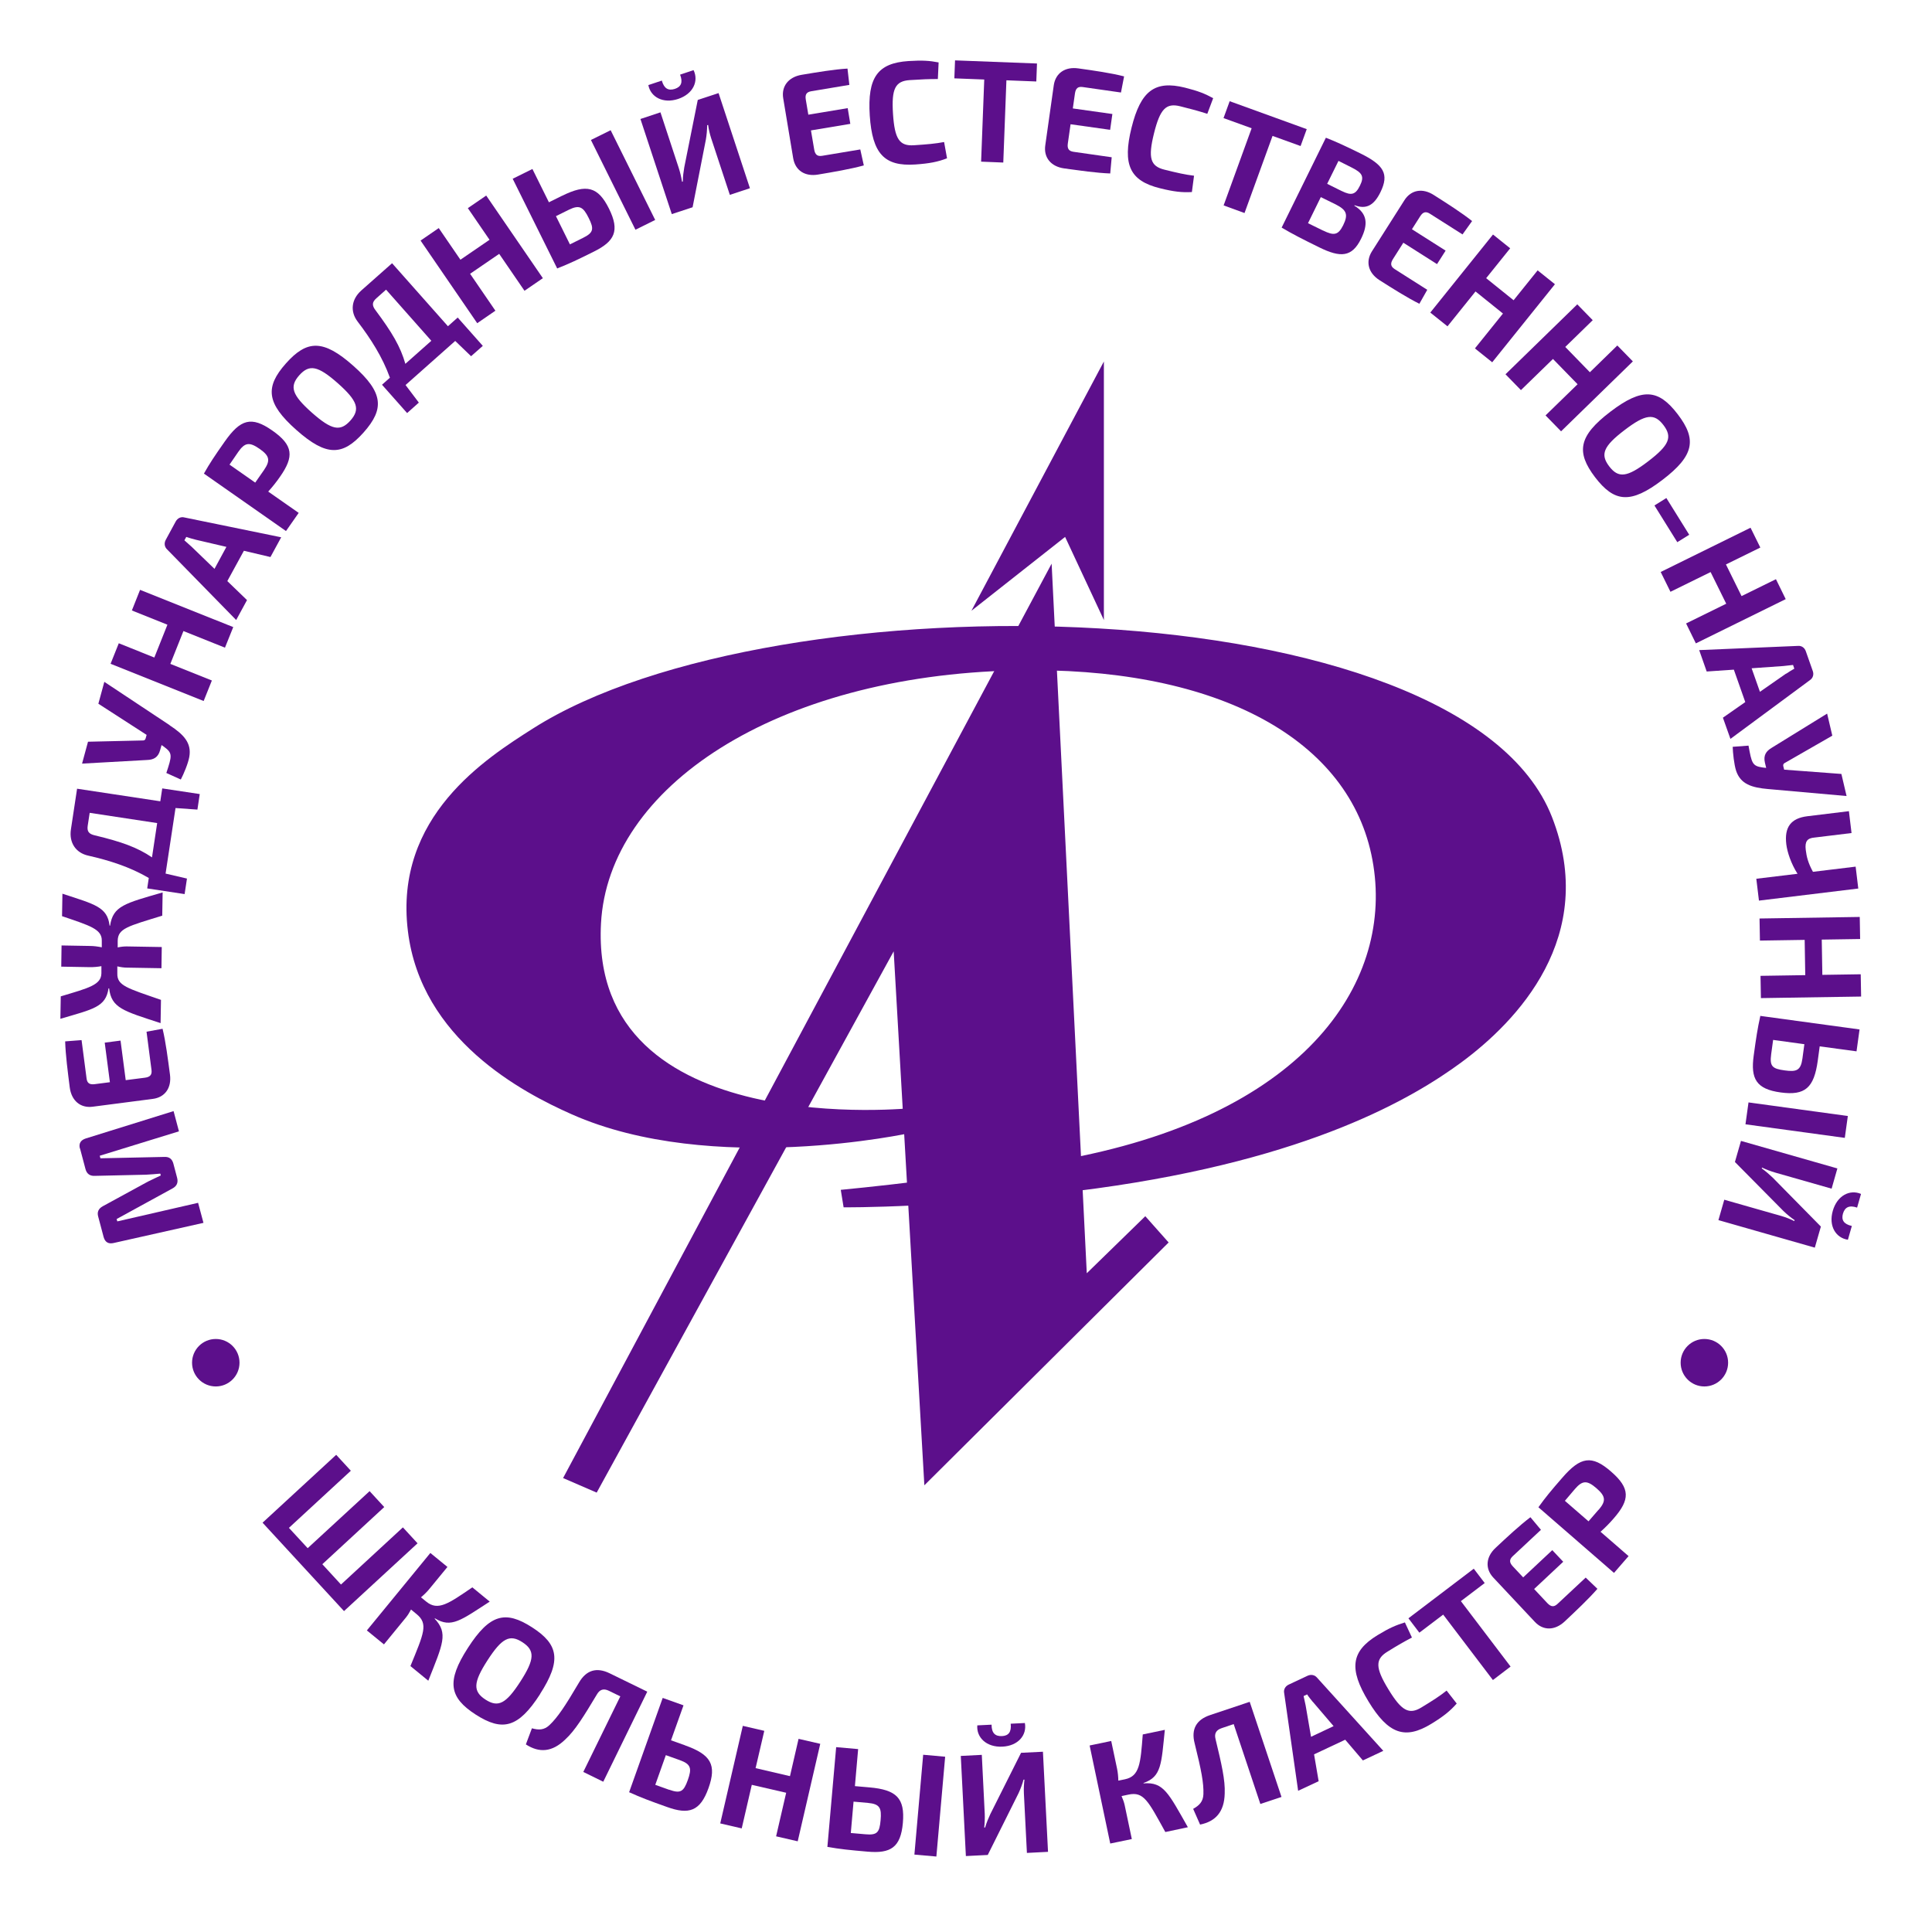 <?xml version="1.0" encoding="UTF-8"?> <svg xmlns="http://www.w3.org/2000/svg" width="128" height="128" viewBox="0 0 128 128" fill="none"> <path fill-rule="evenodd" clip-rule="evenodd" d="M73.102 41.007L73.135 41.091V23.95L64.36 40.464L70.566 35.572L73.102 41.007Z" fill="#5C0F8B"></path> <path fill-rule="evenodd" clip-rule="evenodd" d="M60.562 73.4C60.562 73.4 39.047 75.73 39.817 61.19C40.296 52.15 51.348 44.78 67.247 44.417C80.241 44.126 89.157 48.708 90.853 56.602C92.548 64.484 87.113 73.4 71.602 76.597C65.034 77.956 55.703 78.83 55.703 78.83L55.891 79.988C55.891 79.988 62.97 80.059 72.663 78.733C86.815 76.791 93.648 72.715 96.8 70.398C100.488 67.68 105.924 62.057 102.818 54.117C96.8 38.807 51.296 38.089 35.307 48.267C32.233 50.228 26.092 54.085 27.024 61.682C27.891 68.858 34.614 72.378 37.869 73.821C47.174 77.956 60.368 75.051 60.368 75.051L60.569 73.4H60.562Z" fill="#5C0F8B"></path> <path fill-rule="evenodd" clip-rule="evenodd" d="M37.306 97.925L69.673 37.344L72.002 84.356L75.879 80.577L77.425 82.317L61.241 98.404L59.209 63.028L39.532 98.889L37.306 97.925Z" fill="#5C0F8B"></path> <path d="M14.296 91.856C15.165 91.856 15.868 91.151 15.868 90.283C15.868 89.415 15.165 88.711 14.296 88.711C13.428 88.711 12.724 89.415 12.724 90.283C12.724 91.151 13.428 91.856 14.296 91.856Z" fill="#5C0F8B"></path> <path d="M112.919 91.856C113.788 91.856 114.492 91.151 114.492 90.283C114.492 89.415 113.788 88.711 112.919 88.711C112.051 88.711 111.347 89.415 111.347 90.283C111.347 91.151 112.051 91.856 112.919 91.856Z" fill="#5C0F8B"></path> <path d="M5.294 76.099C5.204 75.756 5.346 75.536 5.683 75.426L11.5 73.614L11.856 74.954L6.608 76.571L6.653 76.74L10.879 76.649C11.202 76.629 11.403 76.778 11.487 77.095L11.733 78.027C11.817 78.344 11.72 78.577 11.435 78.733L7.727 80.764L7.773 80.92L13.124 79.69L13.48 81.017L7.54 82.35C7.19 82.434 6.964 82.304 6.867 81.962L6.504 80.596C6.42 80.292 6.53 80.072 6.808 79.917L9.798 78.286C10.089 78.137 10.374 78.014 10.652 77.878L10.62 77.755C10.309 77.781 9.999 77.814 9.675 77.827L6.271 77.904C5.954 77.917 5.747 77.768 5.663 77.451L5.301 76.086L5.294 76.099Z" fill="#5C0F8B"></path> <path d="M10.769 68.153C10.982 69.026 11.125 70.171 11.261 71.194C11.377 72.074 10.931 72.702 10.122 72.805L6.136 73.323C5.327 73.426 4.738 72.922 4.622 72.055C4.492 71.032 4.343 69.893 4.317 68.994L5.404 68.91L5.735 71.446C5.773 71.763 5.935 71.873 6.278 71.828L7.281 71.699L6.938 69.078L7.986 68.942L8.329 71.563L9.598 71.401C9.954 71.356 10.076 71.2 10.038 70.89L9.708 68.353L10.769 68.159V68.153Z" fill="#5C0F8B"></path> <path d="M7.294 61.326C7.488 60.019 8.271 59.85 10.775 59.126L10.749 60.666C8.484 61.364 7.811 61.507 7.798 62.329V62.769C8.012 62.723 8.232 62.698 8.426 62.704L10.717 62.743L10.697 64.147L8.407 64.108C8.213 64.108 7.993 64.076 7.773 64.024V64.496C7.753 65.305 8.426 65.467 10.665 66.244L10.639 67.784C8.161 66.975 7.384 66.787 7.229 65.48H7.19C7.009 66.729 6.168 66.858 4 67.499L4.026 66.011C5.883 65.454 6.705 65.254 6.718 64.484V64.011C6.465 64.056 6.194 64.082 5.935 64.076L4.058 64.043L4.078 62.639L5.954 62.672C6.213 62.672 6.485 62.711 6.744 62.762V62.329C6.763 61.552 5.948 61.326 4.11 60.698L4.136 59.21C6.278 59.915 7.113 60.083 7.261 61.326H7.3H7.294Z" fill="#5C0F8B"></path> <path d="M11.63 53.528L10.97 57.877L12.387 58.207L12.231 59.236L9.753 58.86L9.857 58.168C8.608 57.437 7.242 57.003 5.838 56.686C5.029 56.505 4.563 55.838 4.699 54.945L5.107 52.254L10.62 53.088L10.749 52.234L13.234 52.609L13.079 53.638L11.63 53.535V53.528ZM5.942 53.852L5.812 54.7C5.754 55.081 5.883 55.256 6.291 55.347C8.045 55.767 9.099 56.143 10.07 56.803L10.413 54.531L5.942 53.852Z" fill="#5C0F8B"></path> <path d="M11.241 48.054C12.179 48.669 12.703 49.225 12.542 50.144C12.464 50.584 12.173 51.276 11.979 51.645L11.021 51.212C11.39 50.086 11.448 49.905 10.885 49.49L10.704 49.361L10.607 49.704C10.477 50.176 10.186 50.338 9.74 50.351L5.437 50.591L5.831 49.141L9.494 49.057C9.565 49.057 9.63 49.005 9.649 48.921L9.714 48.688L6.517 46.624L6.912 45.174L11.235 48.041L11.241 48.054Z" fill="#5C0F8B"></path> <path d="M15.454 41.544L14.904 42.91L12.153 41.809L11.286 43.984L14.037 45.084L13.493 46.443L7.326 43.977L7.87 42.618L10.225 43.563L11.092 41.389L8.737 40.444L9.28 39.079L15.447 41.544H15.454Z" fill="#5C0F8B"></path> <path d="M15.065 38.503L16.365 39.758L15.647 41.078L11.072 36.4C10.891 36.232 10.865 35.979 10.982 35.766L11.642 34.549C11.765 34.329 11.985 34.219 12.224 34.284L18.63 35.597L17.918 36.905L16.158 36.49L15.065 38.49V38.503ZM12.955 35.753C12.755 35.701 12.535 35.643 12.341 35.572L12.217 35.798C12.373 35.94 12.541 36.083 12.696 36.225L14.211 37.688L15 36.232L12.949 35.753H12.955Z" fill="#5C0F8B"></path> <path d="M13.506 31.385C13.9 30.686 14.198 30.239 14.884 29.262C15.932 27.768 16.657 27.554 18.042 28.525C19.446 29.508 19.485 30.253 18.547 31.592C18.301 31.948 18.029 32.284 17.77 32.569L19.789 33.98L18.948 35.183L13.512 31.378L13.506 31.385ZM17.492 31.139C17.919 30.511 17.873 30.207 17.194 29.735C16.515 29.262 16.217 29.321 15.783 29.942L15.207 30.783L16.909 31.974L17.492 31.139Z" fill="#5C0F8B"></path> <path d="M23.407 24.235C25.4 26.001 25.484 27.082 24.093 28.648C22.701 30.214 21.627 30.253 19.634 28.486C17.641 26.719 17.551 25.645 18.942 24.079C20.333 22.513 21.414 22.468 23.407 24.235ZM20.657 27.334C21.977 28.499 22.546 28.609 23.213 27.865C23.879 27.114 23.698 26.564 22.384 25.393C21.064 24.228 20.495 24.118 19.828 24.862C19.162 25.613 19.343 26.163 20.657 27.334Z" fill="#5C0F8B"></path> <path d="M30.156 22.591L26.869 25.509L27.749 26.674L26.972 27.366L25.309 25.49L25.833 25.024C25.341 23.659 24.571 22.455 23.698 21.31C23.193 20.65 23.264 19.847 23.937 19.245L25.976 17.44L29.677 21.614L30.324 21.038L31.987 22.915L31.21 23.6L30.162 22.591H30.156ZM25.574 19.194L24.934 19.763C24.649 20.015 24.63 20.235 24.888 20.566C25.969 22.015 26.538 22.973 26.856 24.105L28.577 22.578L25.581 19.194H25.574Z" fill="#5C0F8B"></path> <path d="M35.966 18.43L34.749 19.265L33.073 16.819L31.145 18.139L32.821 20.585L31.617 21.413L27.864 15.939L29.068 15.111L30.504 17.207L32.433 15.887L30.996 13.79L32.213 12.956L35.966 18.43Z" fill="#5C0F8B"></path> <path d="M37.235 12.975C38.852 12.173 39.622 12.36 40.347 13.823C41.078 15.298 40.716 15.991 39.344 16.67C38.27 17.207 37.694 17.479 36.95 17.77L36.917 17.79L33.967 11.843L35.274 11.196L36.367 13.402L37.228 12.975H37.235ZM38.619 15.764C39.325 15.415 39.37 15.175 39.001 14.438C38.645 13.726 38.406 13.545 37.694 13.894L36.833 14.321L37.759 16.191L38.619 15.764ZM43.408 14.573L42.101 15.221L39.15 9.274L40.457 8.627L43.408 14.573Z" fill="#5C0F8B"></path> <path d="M48.358 12.923L47.116 9.157C47.025 8.873 46.954 8.581 46.915 8.277L46.85 8.297C46.85 8.607 46.818 8.944 46.766 9.248L45.886 13.732L44.508 14.185L42.431 7.883L43.757 7.443L44.974 11.144C45.064 11.429 45.136 11.726 45.187 12.043L45.239 12.024C45.239 11.7 45.284 11.39 45.336 11.079L46.229 6.621L47.607 6.168L49.685 12.47L48.352 12.91L48.358 12.923ZM45.951 4.647C46.3 5.372 45.931 6.22 44.928 6.556C43.925 6.886 43.104 6.427 42.955 5.637L43.848 5.339C43.997 5.877 44.288 6.025 44.708 5.89C45.123 5.754 45.258 5.462 45.058 4.945L45.951 4.647Z" fill="#5C0F8B"></path> <path d="M57.216 10.963C56.349 11.202 55.21 11.396 54.201 11.565C53.327 11.713 52.687 11.293 52.551 10.484L51.891 6.517C51.755 5.715 52.24 5.107 53.101 4.958C54.117 4.789 55.256 4.595 56.149 4.544L56.272 5.624L53.748 6.045C53.437 6.097 53.327 6.258 53.386 6.601L53.554 7.598L56.162 7.164L56.336 8.206L53.728 8.64L53.942 9.901C54 10.251 54.156 10.374 54.473 10.322L56.996 9.901L57.229 10.956L57.216 10.963Z" fill="#5C0F8B"></path> <path d="M62.736 10.49C62.135 10.723 61.584 10.833 60.633 10.898C58.588 11.034 57.792 10.18 57.624 7.656C57.462 5.132 58.142 4.181 60.187 4.045C61.118 3.987 61.572 4.019 62.186 4.136L62.135 5.236C61.507 5.236 61.106 5.255 60.271 5.307C59.313 5.372 59.054 5.877 59.164 7.546C59.274 9.216 59.591 9.688 60.556 9.623C61.436 9.565 61.966 9.52 62.549 9.41L62.743 10.484L62.736 10.49Z" fill="#5C0F8B"></path> <path d="M66.677 5.327L66.47 10.769L65.001 10.71L65.209 5.268L63.228 5.191L63.274 4L68.703 4.207L68.658 5.398L66.677 5.32V5.327Z" fill="#5C0F8B"></path> <path d="M73.562 11.493C72.662 11.461 71.524 11.299 70.501 11.157C69.628 11.034 69.136 10.439 69.252 9.63L69.815 5.65C69.932 4.841 70.572 4.408 71.439 4.531C72.455 4.673 73.601 4.835 74.474 5.061L74.267 6.129L71.737 5.767C71.42 5.721 71.271 5.844 71.219 6.187L71.077 7.184L73.698 7.553L73.549 8.601L70.928 8.232L70.747 9.5C70.695 9.85 70.812 10.011 71.122 10.057L73.653 10.419L73.555 11.493H73.562Z" fill="#5C0F8B"></path> <path d="M78.972 12.723C78.331 12.762 77.768 12.703 76.843 12.47C74.856 11.979 74.358 10.917 74.966 8.465C75.574 6.012 76.513 5.314 78.499 5.805C79.405 6.032 79.826 6.207 80.376 6.504L79.987 7.54C79.392 7.352 79.004 7.242 78.189 7.041C77.257 6.808 76.856 7.216 76.454 8.84C76.053 10.464 76.209 11.008 77.147 11.241C78.007 11.454 78.519 11.571 79.108 11.642L78.965 12.729L78.972 12.723Z" fill="#5C0F8B"></path> <path d="M84.31 9.002L82.453 14.114L81.068 13.609L82.925 8.497L81.062 7.824L81.469 6.705L86.575 8.556L86.167 9.675L84.303 9.002H84.31Z" fill="#5C0F8B"></path> <path d="M89.733 13.629C90.606 14.159 90.645 14.871 90.173 15.822C89.571 17.045 88.814 17.084 87.397 16.385C86.252 15.822 85.643 15.512 84.912 15.078L87.843 9.125C88.555 9.403 89.118 9.669 90.121 10.16C91.674 10.924 92.056 11.519 91.454 12.742C91.034 13.596 90.522 13.894 89.746 13.596L89.727 13.629H89.733ZM87.656 15.272C88.38 15.628 88.659 15.583 88.989 14.923C89.345 14.198 89.209 13.907 88.484 13.538L87.507 13.059L86.659 14.787L87.662 15.279L87.656 15.272ZM88.898 12.658C89.526 12.969 89.804 12.911 90.102 12.296C90.399 11.694 90.257 11.454 89.565 11.105L88.678 10.659L87.928 12.179L88.892 12.658H88.898Z" fill="#5C0F8B"></path> <path d="M94.049 20.132C93.24 19.731 92.269 19.116 91.402 18.566C90.658 18.094 90.457 17.349 90.891 16.657L93.046 13.266C93.486 12.574 94.249 12.444 94.987 12.917C95.854 13.467 96.831 14.088 97.53 14.645L96.896 15.531L94.735 14.159C94.469 13.991 94.275 14.036 94.088 14.334L93.544 15.188L95.776 16.605L95.207 17.498L92.975 16.081L92.289 17.162C92.101 17.459 92.133 17.654 92.399 17.828L94.56 19.2L94.029 20.139L94.049 20.132Z" fill="#5C0F8B"></path> <path d="M98.863 24.002L97.718 23.083L99.575 20.773L97.757 19.31L95.9 21.62L94.761 20.708L98.915 15.538L100.054 16.45L98.462 18.43L100.28 19.892L101.872 17.912L103.018 18.831L98.863 24.002Z" fill="#5C0F8B"></path> <path d="M103.425 28.576L102.396 27.522L104.519 25.457L102.888 23.782L100.766 25.846L99.743 24.797L104.499 20.164L105.522 21.213L103.703 22.986L105.334 24.662L107.152 22.889L108.181 23.943L103.425 28.576Z" fill="#5C0F8B"></path> <path d="M110.142 31.793C108.026 33.41 106.952 33.281 105.677 31.618C104.409 29.948 104.577 28.887 106.693 27.276C108.809 25.665 109.877 25.775 111.152 27.444C112.426 29.107 112.258 30.181 110.142 31.793ZM107.625 28.499C106.227 29.567 106.007 30.104 106.616 30.899C107.224 31.695 107.8 31.631 109.197 30.563C110.595 29.495 110.815 28.958 110.207 28.162C109.599 27.366 109.023 27.431 107.625 28.499Z" fill="#5C0F8B"></path> <path d="M109.611 33.488L110.401 32.996L111.915 35.429L111.125 35.921L109.611 33.488Z" fill="#5C0F8B"></path> <path d="M112.355 42.625L111.708 41.305L114.367 39.998L113.332 37.901L110.672 39.208L110.025 37.895L115.978 34.963L116.626 36.277L114.348 37.396L115.383 39.493L117.661 38.373L118.308 39.694L112.355 42.625Z" fill="#5C0F8B"></path> <path d="M114.879 44.366L113.073 44.489L112.575 43.071L119.111 42.793C119.357 42.767 119.564 42.916 119.641 43.149L120.101 44.456C120.185 44.689 120.114 44.928 119.907 45.064L114.646 48.953L114.147 47.549L115.629 46.514L114.872 44.366H114.879ZM118.334 44.637C118.509 44.527 118.696 44.398 118.878 44.301L118.794 44.055C118.586 44.074 118.36 44.107 118.153 44.126L116.05 44.275L116.6 45.834L118.328 44.631L118.334 44.637Z" fill="#5C0F8B"></path> <path d="M117.163 52.279C116.044 52.182 115.319 51.95 115.021 51.063C114.886 50.642 114.808 49.885 114.795 49.478L115.843 49.4C116.057 50.565 116.089 50.752 116.788 50.849L117.014 50.875L116.93 50.526C116.82 50.047 117.002 49.769 117.383 49.542L121.052 47.278L121.395 48.74L118.218 50.565C118.16 50.597 118.127 50.675 118.147 50.759L118.205 50.992L121.997 51.276L122.34 52.739L117.176 52.279H117.163Z" fill="#5C0F8B"></path> <path d="M116.535 59.669L116.36 58.22L119.091 57.89C118.664 57.223 118.412 56.46 118.347 55.935C118.211 54.797 118.651 54.214 119.738 54.078L122.495 53.742L122.669 55.191L120.223 55.489C119.725 55.528 119.57 55.754 119.635 56.304C119.693 56.783 119.796 57.178 120.113 57.76L122.941 57.417L123.116 58.867L116.528 59.669H116.535Z" fill="#5C0F8B"></path> <path d="M116.665 66.121L116.639 64.652L119.603 64.606L119.564 62.27L116.6 62.316L116.574 60.853L123.213 60.75L123.239 62.212L120.696 62.251L120.735 64.587L123.278 64.548L123.304 66.024L116.665 66.127V66.121Z" fill="#5C0F8B"></path> <path d="M115.642 74.488L115.843 73.038L122.424 73.938L122.223 75.387L115.642 74.488ZM120.431 70.275C120.185 72.067 119.596 72.598 117.978 72.378C116.348 72.158 115.979 71.466 116.186 69.945C116.348 68.754 116.445 68.127 116.619 67.344V67.305L123.2 68.204L123 69.654L120.56 69.324L120.431 70.275ZM117.344 69.854C117.241 70.637 117.409 70.806 118.231 70.916C119.02 71.026 119.305 70.929 119.415 70.133L119.544 69.181L117.474 68.897L117.344 69.848V69.854Z" fill="#5C0F8B"></path> <path d="M114.231 79.483L118.043 80.57C118.327 80.654 118.606 80.764 118.877 80.9L118.897 80.836C118.638 80.661 118.379 80.447 118.159 80.234L114.943 76.985L115.344 75.588L121.731 77.412L121.349 78.752L117.603 77.684C117.318 77.6 117.027 77.49 116.736 77.354L116.723 77.412C116.988 77.6 117.221 77.807 117.447 78.021L120.638 81.263L120.236 82.66L113.85 80.836L114.238 79.483H114.231ZM122.43 82.136C121.634 82.02 121.136 81.237 121.427 80.221C121.718 79.205 122.559 78.784 123.297 79.101L123.038 80.007C122.508 79.826 122.223 79.988 122.1 80.409C121.984 80.823 122.145 81.101 122.689 81.224L122.43 82.13V82.136Z" fill="#5C0F8B"></path> <path d="M22.785 106.732L17.395 100.882L22.274 96.385L23.244 97.44L19.142 101.225L20.384 102.571L24.487 98.792L25.457 99.847L21.355 103.633L22.591 104.979L26.693 101.193L27.664 102.248L22.785 106.745V106.732Z" fill="#5C0F8B"></path> <path d="M28.797 107.243C29.709 108.214 29.34 108.919 28.376 111.352L27.192 110.382C28.085 108.201 28.389 107.58 27.593 106.933L27.231 106.635C27.127 106.836 27.011 107.023 26.888 107.172L25.438 108.945L24.306 108.02L28.512 102.888L29.644 103.814L28.454 105.263C28.292 105.464 28.098 105.652 27.891 105.826L28.24 106.111C29.017 106.745 29.703 106.253 31.294 105.166L32.446 106.111C30.544 107.34 29.897 107.89 28.816 107.218L28.79 107.25L28.797 107.243Z" fill="#5C0F8B"></path> <path d="M35.779 112.245C34.336 114.484 33.288 114.73 31.521 113.598C29.761 112.465 29.56 111.404 31.003 109.172C32.446 106.933 33.488 106.68 35.248 107.813C37.008 108.945 37.215 110.006 35.772 112.245H35.779ZM32.298 110C31.346 111.475 31.327 112.058 32.162 112.601C33.003 113.145 33.521 112.886 34.478 111.404C35.429 109.929 35.449 109.346 34.614 108.803C33.779 108.259 33.255 108.518 32.298 110Z" fill="#5C0F8B"></path> <path d="M39.965 118.043L38.645 117.396L41.097 112.388L40.34 112.019C39.997 111.851 39.738 111.928 39.551 112.252C38.67 113.721 38.101 114.646 37.454 115.241C36.574 116.096 35.72 116.141 34.84 115.571L35.241 114.504C35.687 114.627 36.043 114.633 36.406 114.29C36.943 113.779 37.422 113.067 38.36 111.475C38.839 110.647 39.531 110.44 40.392 110.861L42.883 112.077L39.971 118.037L39.965 118.043Z" fill="#5C0F8B"></path> <path d="M45.388 115.636C47.102 116.244 47.491 116.924 46.941 118.464C46.391 120.01 45.633 120.237 44.197 119.719C43.045 119.312 42.45 119.085 41.718 118.755L41.68 118.742L43.906 112.491L45.284 112.983L44.456 115.3L45.381 115.63L45.388 115.636ZM44.339 118.574C45.083 118.839 45.291 118.71 45.569 117.933C45.834 117.183 45.802 116.885 45.038 116.613L44.113 116.283L43.414 118.25L44.339 118.58V118.574Z" fill="#5C0F8B"></path> <path d="M52.849 121.991L51.419 121.661L52.086 118.775L49.808 118.25L49.141 121.136L47.718 120.806L49.213 114.342L50.636 114.672L50.06 117.144L52.338 117.674L52.907 115.203L54.344 115.533L52.849 121.997V121.991Z" fill="#5C0F8B"></path> <path d="M57.598 118.419C59.397 118.574 59.96 119.137 59.818 120.768C59.675 122.405 59.002 122.812 57.475 122.676C56.278 122.573 55.644 122.508 54.854 122.366H54.816L55.398 115.753L56.854 115.882L56.64 118.335L57.598 118.419ZM57.326 121.525C58.109 121.596 58.271 121.415 58.342 120.593C58.413 119.797 58.303 119.519 57.507 119.448L56.55 119.363L56.368 121.441L57.326 121.525ZM62.037 123L60.581 122.871L61.163 116.257L62.619 116.387L62.037 123Z" fill="#5C0F8B"></path> <path d="M68.036 122.767L67.835 118.807C67.823 118.509 67.835 118.211 67.874 117.907H67.81C67.732 118.211 67.609 118.529 67.48 118.807L65.441 122.896L63.992 122.968L63.655 116.335L65.047 116.264L65.241 120.153C65.254 120.45 65.241 120.761 65.208 121.078H65.267C65.357 120.761 65.48 120.476 65.61 120.192L67.648 116.128L69.097 116.057L69.434 122.689L68.03 122.761L68.036 122.767ZM67.9 114.154C68.049 114.944 67.467 115.668 66.412 115.72C65.357 115.772 64.684 115.112 64.749 114.31L65.694 114.264C65.694 114.821 65.933 115.041 66.38 115.021C66.813 115.002 67.02 114.756 66.962 114.2L67.907 114.154H67.9Z" fill="#5C0F8B"></path> <path d="M75.762 118.153C77.089 118.05 77.406 118.781 78.7 121.059L77.206 121.376C76.067 119.312 75.775 118.684 74.766 118.897L74.306 118.995C74.397 119.202 74.475 119.415 74.514 119.603L74.986 121.842L73.556 122.139L72.191 115.643L73.621 115.345L74.009 117.183C74.061 117.435 74.087 117.707 74.093 117.972L74.533 117.882C75.51 117.674 75.562 116.827 75.711 114.911L77.173 114.607C76.94 116.859 76.96 117.713 75.762 118.127V118.166V118.153Z" fill="#5C0F8B"></path> <path d="M84.9 119.053L83.502 119.519L81.735 114.225L80.933 114.497C80.57 114.62 80.441 114.853 80.532 115.215C80.933 116.879 81.179 117.94 81.14 118.82C81.114 120.043 80.532 120.677 79.509 120.884L79.05 119.842C79.451 119.616 79.71 119.37 79.729 118.872C79.755 118.134 79.593 117.286 79.147 115.494C78.907 114.568 79.257 113.934 80.169 113.63L82.796 112.75L84.9 119.046V119.053Z" fill="#5C0F8B"></path> <path d="M87.06 116.231L87.364 118.011L86.005 118.645L85.08 112.174C85.028 111.935 85.157 111.715 85.377 111.611L86.633 111.022C86.859 110.919 87.105 110.964 87.26 111.152L91.648 115.998L90.295 116.633L89.124 115.261L87.06 116.231ZM86.989 112.77C86.859 112.608 86.71 112.433 86.6 112.258L86.367 112.368C86.413 112.569 86.458 112.795 86.503 112.996L86.859 115.067L88.354 114.361L86.989 112.763V112.77Z" fill="#5C0F8B"></path> <path d="M96.508 112.867C96.081 113.352 95.647 113.708 94.832 114.206C93.085 115.274 91.978 114.885 90.665 112.724C89.351 110.563 89.513 109.405 91.26 108.337C92.056 107.852 92.477 107.677 93.078 107.489L93.544 108.492C92.988 108.783 92.638 108.984 91.927 109.424C91.105 109.922 91.111 110.492 91.985 111.922C92.852 113.352 93.356 113.624 94.178 113.119C94.935 112.659 95.382 112.375 95.841 112.006L96.514 112.867H96.508Z" fill="#5C0F8B"></path> <path d="M96.787 106.079L100.08 110.414L98.909 111.307L95.615 106.972L94.036 108.169L93.312 107.217L97.641 103.93L98.365 104.881L96.787 106.079Z" fill="#5C0F8B"></path> <path d="M105.839 105.257C105.25 105.936 104.409 106.726 103.659 107.431C103.011 108.033 102.241 108.046 101.685 107.45L98.935 104.519C98.378 103.924 98.443 103.147 99.084 102.552C99.834 101.847 100.675 101.064 101.394 100.52L102.093 101.355L100.222 103.102C99.99 103.322 99.99 103.516 100.222 103.768L100.915 104.506L102.843 102.701L103.568 103.471L101.64 105.276L102.513 106.208C102.759 106.467 102.953 106.48 103.186 106.266L105.056 104.519L105.833 105.263L105.839 105.257Z" fill="#5C0F8B"></path> <path d="M101.924 99.86C102.39 99.207 102.733 98.792 103.516 97.893C104.713 96.515 105.457 96.379 106.732 97.492C108.026 98.611 107.987 99.362 106.919 100.591C106.635 100.921 106.331 101.225 106.039 101.484L107.897 103.096L106.932 104.209L101.924 99.86ZM105.916 100.028C106.408 99.446 106.395 99.142 105.768 98.598C105.14 98.055 104.836 98.081 104.338 98.656L103.678 99.433L105.243 100.792L105.91 100.022L105.916 100.028Z" fill="#5C0F8B"></path> </svg> 